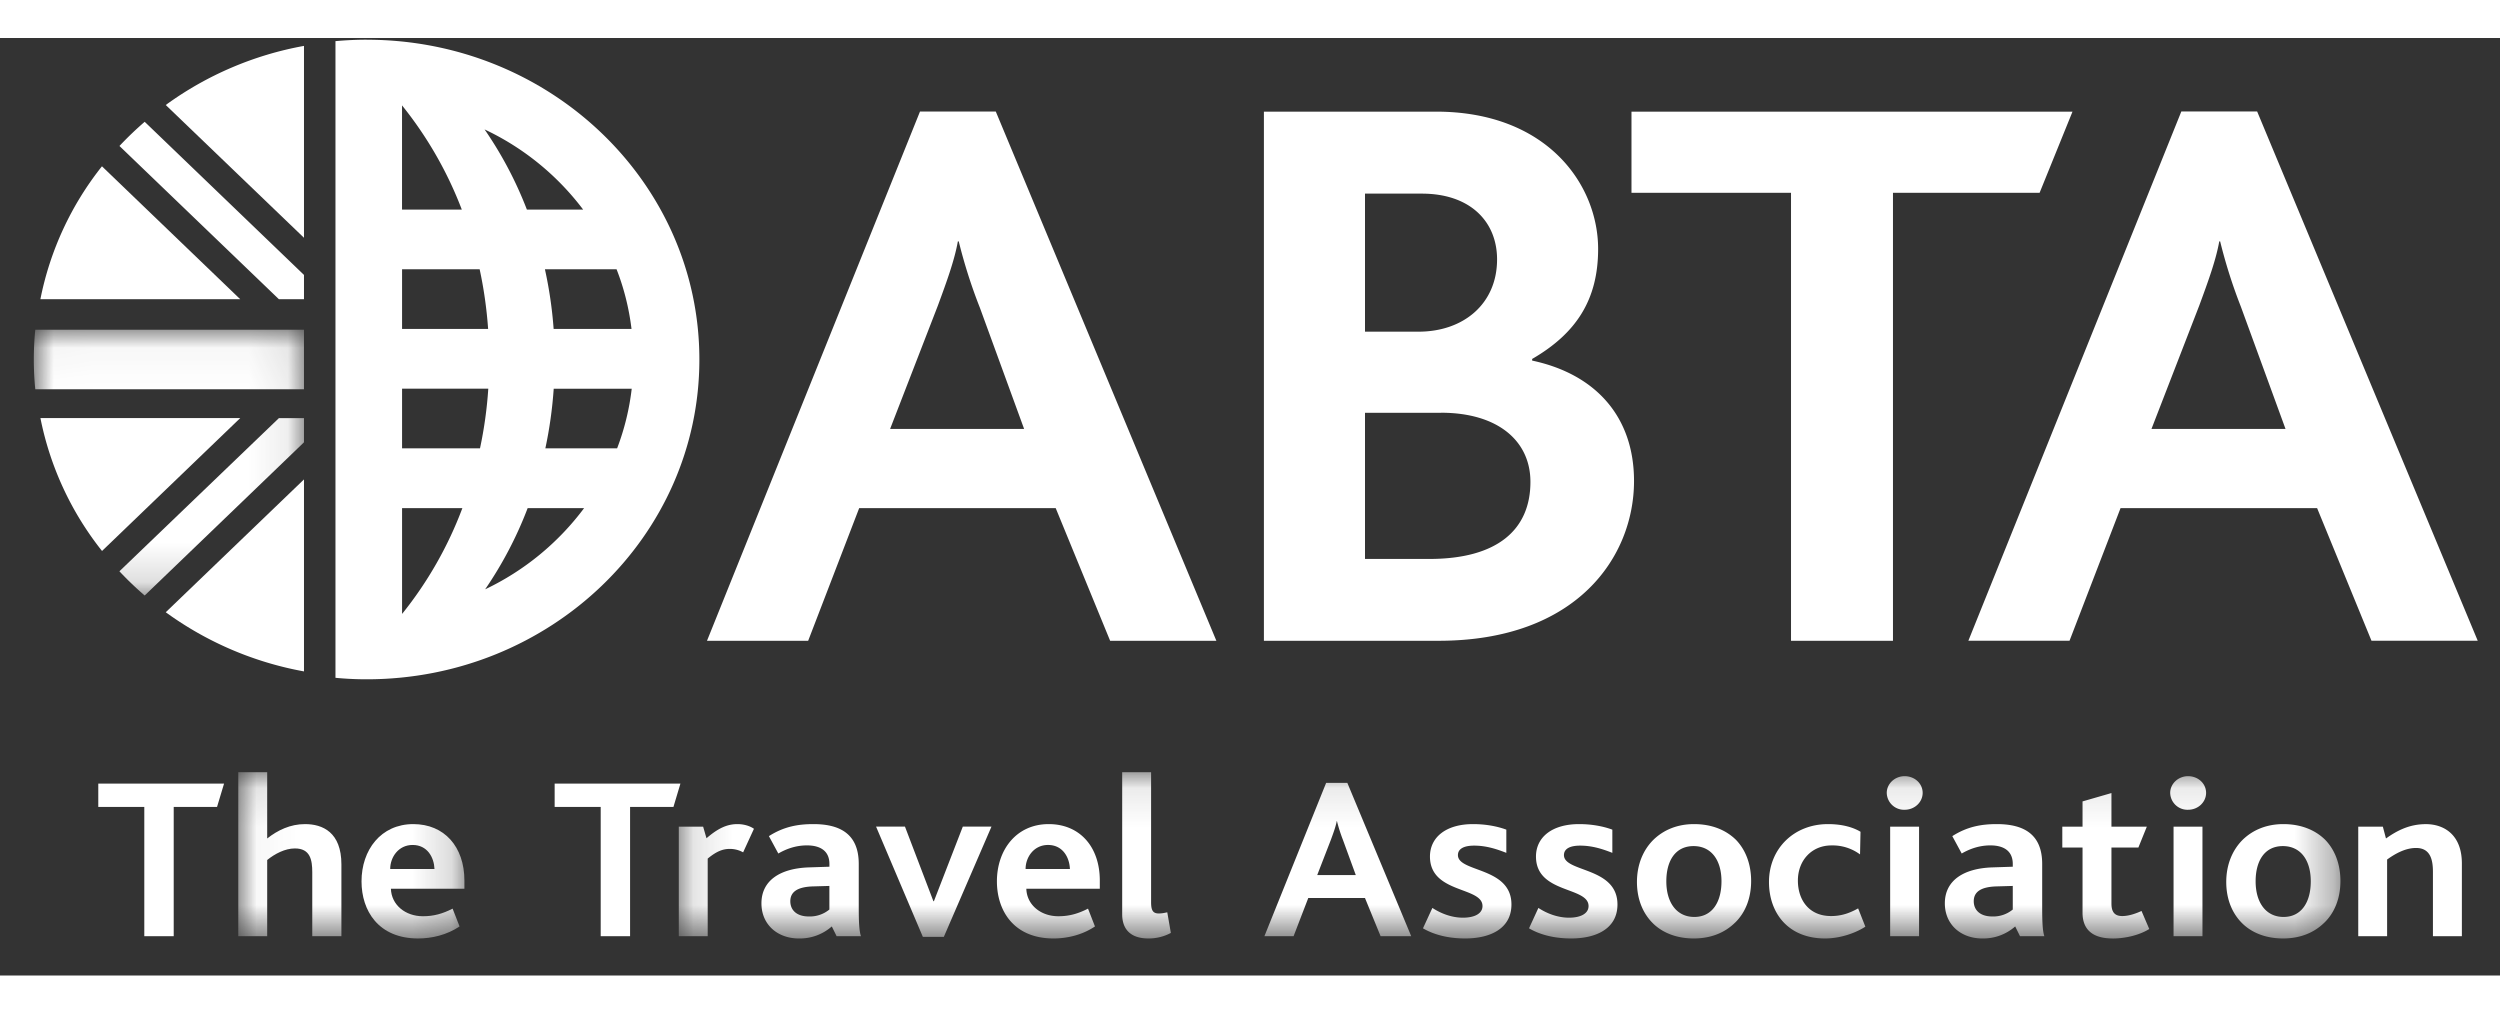 <svg xmlns="http://www.w3.org/2000/svg" width="74" height="30" viewBox="0 0 64 24"><rect x="0" y="0" width="64" height="24" fill="#333333" stroke="none"/><defs><path id="a" d="M5.829 4.347H.04V.098h5.789v4.249z"></path> <path id="c" d="M42.668 4.347H.13V.098h42.538z"></path> <path id="e" d="M.008 6.843V.04h6.909v6.803H.008z"></path></defs> <g fill="none" fill-rule="evenodd"><path fill="#FFF" d="M5.557 19.685h-1.11v3.308h-.753v-3.308H2.516v-.598h3.22l-.18.598"></path> <g transform="translate(6.06 18.698)"><mask id="b" fill="#fff"><use xmlns:xlink="http://www.w3.org/1999/xlink" xlink:href="#a"></use></mask> <path fill="#FFF" d="M1.934 4.295V2.66c0-.315-.05-.611-.444-.611-.253 0-.512.136-.71.296v1.95H.04V.098h.74v1.696c.272-.214.593-.368.969-.368.45 0 .931.208.931 1.032v1.837h-.746M4.502 1.96c-.357 0-.573.308-.573.616h1.134c-.012-.302-.185-.616-.56-.616zm-.555 1.12c.013.415.37.705.82.705.278 0 .506-.065.76-.195l.178.456c-.327.22-.715.308-1.06.308-1.019 0-1.45-.71-1.45-1.463 0-.8.493-1.465 1.326-1.465.79 0 1.308.575 1.308 1.446v.208H3.947z" mask="url(#b)"></path></g> <path fill="#FFF" d="M17.24 19.685h-1.11v3.308h-.752v-3.308h-1.179v-.598h3.22l-.179.598"></path> <g transform="translate(17.247 18.698)"><mask id="d" fill="#fff"><use xmlns:xlink="http://www.w3.org/1999/xlink" xlink:href="#c"></use></mask> <path fill="#FFF" d="M1.777 2.149a.697.697 0 0 0-.34-.088c-.185 0-.345.065-.567.248v1.986H.13V1.491h.623l.086.297c.296-.255.525-.362.795-.362.149 0 .31.042.42.12l-.277.603M3.985 3.009l-.42.012c-.4.012-.58.142-.58.38 0 .23.167.39.475.39a.789.789 0 0 0 .525-.178V3.01zm.185 1.286l-.123-.249a1.237 1.237 0 0 1-.846.308c-.536 0-.955-.349-.955-.9 0-.582.475-.896 1.22-.92l.52-.017v-.071c0-.344-.248-.475-.575-.475-.302 0-.549.101-.733.208l-.241-.445c.388-.248.752-.308 1.14-.308.722 0 1.16.285 1.16 1.02v1.108c0 .403.013.61.056.741H4.17zM6.915 4.313h-.537L5.18 1.49h.74l.728 1.91h.013l.74-1.91h.734L6.915 4.313M9.582 1.96c-.358 0-.574.308-.574.616h1.135c-.012-.302-.185-.616-.561-.616zm-.555 1.12c.012.415.37.705.82.705.277 0 .506-.065.759-.195l.178.456c-.326.22-.715.308-1.06.308-1.018 0-1.45-.71-1.45-1.463 0-.8.493-1.465 1.326-1.465.79 0 1.308.575 1.308 1.446v.208H9.027zM12.153 4.354c-.486 0-.672-.266-.672-.616V.098h.74v3.326c0 .207.044.29.198.29.05 0 .111-.006.216-.03l.092.528a1.199 1.199 0 0 1-.574.142M17.134 1.835a4.04 4.04 0 0 1-.155-.486h-.005c-.026.137-.081.29-.149.475l-.351.906h.987l-.327-.895zm.962 2.46l-.4-.978h-1.451l-.376.978h-.747l1.58-3.924h.543l1.635 3.924h-.784zM20.261 4.354c-.481 0-.839-.118-1.08-.26l.241-.522c.217.142.493.25.783.25.302 0 .5-.108.5-.298 0-.503-1.345-.314-1.345-1.268 0-.486.401-.83 1.104-.83.315 0 .611.053.851.142v.594c-.246-.096-.511-.185-.825-.185-.253 0-.414.077-.414.243 0 .445 1.37.297 1.37 1.263 0 .628-.556.871-1.185.871M22.975 4.354c-.48 0-.839-.118-1.079-.26l.24-.522c.216.142.494.25.784.25.302 0 .5-.108.5-.298 0-.503-1.346-.314-1.346-1.268 0-.486.401-.83 1.105-.83.314 0 .61.053.85.142v.594c-.246-.096-.51-.185-.826-.185-.253 0-.413.077-.413.243 0 .445 1.37.297 1.37 1.263 0 .628-.556.871-1.185.871M29.475 4.354c-.95 0-1.436-.657-1.436-1.446 0-.854.64-1.482 1.51-1.482.395 0 .666.095.833.196l-.012.58a1.181 1.181 0 0 0-.734-.23c-.5 0-.857.38-.857.9 0 .48.27.908.85.908.278 0 .488-.083.692-.196l.185.468c-.235.154-.63.302-1.03.302M31.14 4.295h.741V1.491h-.74v2.804zm.371-3.236a.442.442 0 0 1-.457-.433c0-.231.204-.427.457-.427.26 0 .462.19.462.427s-.203.433-.462.433zM34.28 3.009l-.419.012c-.401.012-.58.142-.58.38 0 .23.167.39.475.39a.785.785 0 0 0 .524-.178V3.01zm.185 1.286l-.123-.249a1.236 1.236 0 0 1-.845.308c-.537 0-.956-.349-.956-.9 0-.582.475-.896 1.221-.92l.518-.017v-.071c0-.344-.247-.475-.573-.475-.303 0-.55.101-.734.208l-.241-.445c.388-.248.752-.308 1.14-.308.723 0 1.161.285 1.161 1.02v1.108c0 .403.012.61.055.741h-.623zM36.836 4.354c-.567 0-.77-.278-.77-.657V2.025h-.518v-.534h.518V.845l.74-.214v.86h.906l-.216.534h-.69V3.46c0 .22.086.32.277.32.185 0 .376-.077.493-.13l.198.462c-.278.172-.648.243-.938.243M38.396 4.295h.74V1.491h-.74v2.804zm.371-3.236a.442.442 0 0 1-.457-.433c0-.231.204-.427.457-.427.26 0 .462.19.462.427s-.203.433-.462.433zM41.194 1.989c-.469 0-.697.38-.697.902 0 .545.265.912.715.912.463 0 .697-.385.697-.912 0-.54-.258-.902-.715-.902zm1.06 1.962c-.259.255-.616.403-1.054.403-.407 0-.753-.124-1.005-.349-.29-.262-.45-.646-.45-1.097 0-.439.154-.817.424-1.084.26-.25.611-.398 1.037-.398.45 0 .814.148 1.073.403.253.262.389.63.389 1.055 0 .428-.142.806-.413 1.067zM26.108 1.989c-.469 0-.697.38-.697.902 0 .545.265.912.716.912.462 0 .696-.385.696-.912 0-.54-.258-.902-.715-.902zm1.06 1.962c-.259.255-.616.403-1.054.403-.406 0-.753-.124-1.005-.349-.29-.262-.45-.646-.45-1.097 0-.439.154-.817.425-1.084.26-.25.61-.398 1.036-.398.451 0 .814.148 1.074.403.252.262.388.63.388 1.055 0 .428-.142.806-.413 1.067z" mask="url(#d)"></path></g> <path fill="#FFF" d="M62.283 22.993v-1.648c0-.29-.056-.61-.431-.61-.26 0-.513.13-.742.296v1.962h-.739V20.19h.63l.08.302c.314-.225.628-.367 1.023-.367.445 0 .92.255.92 1.007v1.862h-.74M12.42 14.113a9.91 9.91 0 0 0 1.088-2.078h1.445a6.807 6.807 0 0 1-2.532 2.078zm-2.127.626v-2.704h1.544a9.829 9.829 0 0 1-1.54 2.704h-.004zm1.529-10.347h-1.53V1.725a9.85 9.85 0 0 1 1.53 2.667zm3.106 0h-1.44a9.849 9.849 0 0 0-1.083-2.052 6.778 6.778 0 0 1 2.523 2.052zm-.755 3.056a10.715 10.715 0 0 0-.223-1.528h1.834c.19.485.318.996.383 1.528h-1.994zm.002 1.53h1.997a6.326 6.326 0 0 1-.374 1.527h-1.837c.106-.495.178-1.005.214-1.528zm-3.882-1.53V5.92h1.986c.107.495.18 1.007.217 1.528h-2.203zm2.207 1.53a10.638 10.638 0 0 1-.212 1.527h-1.995V8.977H12.5zM9.385.043c-.269 0-.534.014-.797.037V16.379c.263.025.528.038.797.038 4.705 0 8.519-3.666 8.519-8.187 0-4.52-3.814-8.186-8.519-8.186zM36.89 9.594h-1.946v3.742h1.648c1.733 0 2.587-.743 2.587-1.973 0-1.05-.835-1.77-2.288-1.77zm-.49-5.61h-1.456v3.534h1.368c1.159 0 2.013-.718 2.013-1.85 0-.966-.685-1.684-1.925-1.684zm.43 11.447h-4.474V1.885h4.406c2.847 0 4.15 1.871 4.15 3.515 0 1.296-.557 2.16-1.689 2.816v.042c1.628.347 2.608 1.439 2.608 3.083 0 1.933-1.455 4.09-5.002 4.09zM52.214 3.962H48.46v11.469h-2.61V3.962h-4.084V1.885h11.29l-.842 2.077M25.079 6.89a13.293 13.293 0 0 1-.535-1.683h-.023c-.084.472-.276 1.006-.512 1.645l-1.222 3.155h3.43L25.08 6.891zm3.34 8.54l-1.393-3.395h-5.031l-1.306 3.396h-2.59l5.453-13.549h1.94l5.647 13.549h-2.72zM57.371 6.89a13.21 13.21 0 0 1-.535-1.683h-.023c-.084.472-.277 1.006-.513 1.645l-1.222 3.155h3.431l-1.138-3.116zm3.339 8.54l-1.392-3.395h-5.032L52.98 15.43h-2.59l5.452-13.549h1.941l5.647 13.549h-2.72zM7.782 6.065l-4.078-3.92a8.579 8.579 0 0 0-.646.619L7.14 6.687h.642v-.622z"></path> <g transform="translate(.865 7.428)"><mask id="f" fill="#fff"><use xmlns:xlink="http://www.w3.org/1999/xlink" xlink:href="#e"></use></mask> <path fill="#FFF" d="M6.917 2.302v.62L2.839 6.844a8.205 8.205 0 0 1-.647-.62l4.083-3.921h.642M.038.04a7.797 7.797 0 0 0 0 1.524h6.879V.04H.038z" mask="url(#f)"></path></g> <path fill="#FFF" d="M2.61 3.284a7.949 7.949 0 0 0-1.576 3.403H6.15L2.61 3.284M7.782 5.116V.202a8.62 8.62 0 0 0-3.539 1.513l3.54 3.4M4.244 14.701a8.632 8.632 0 0 0 3.538 1.514V11.3l-3.538 3.4M6.15 9.73H1.035a7.952 7.952 0 0 0 1.577 3.402L6.15 9.73"></path></g></svg>